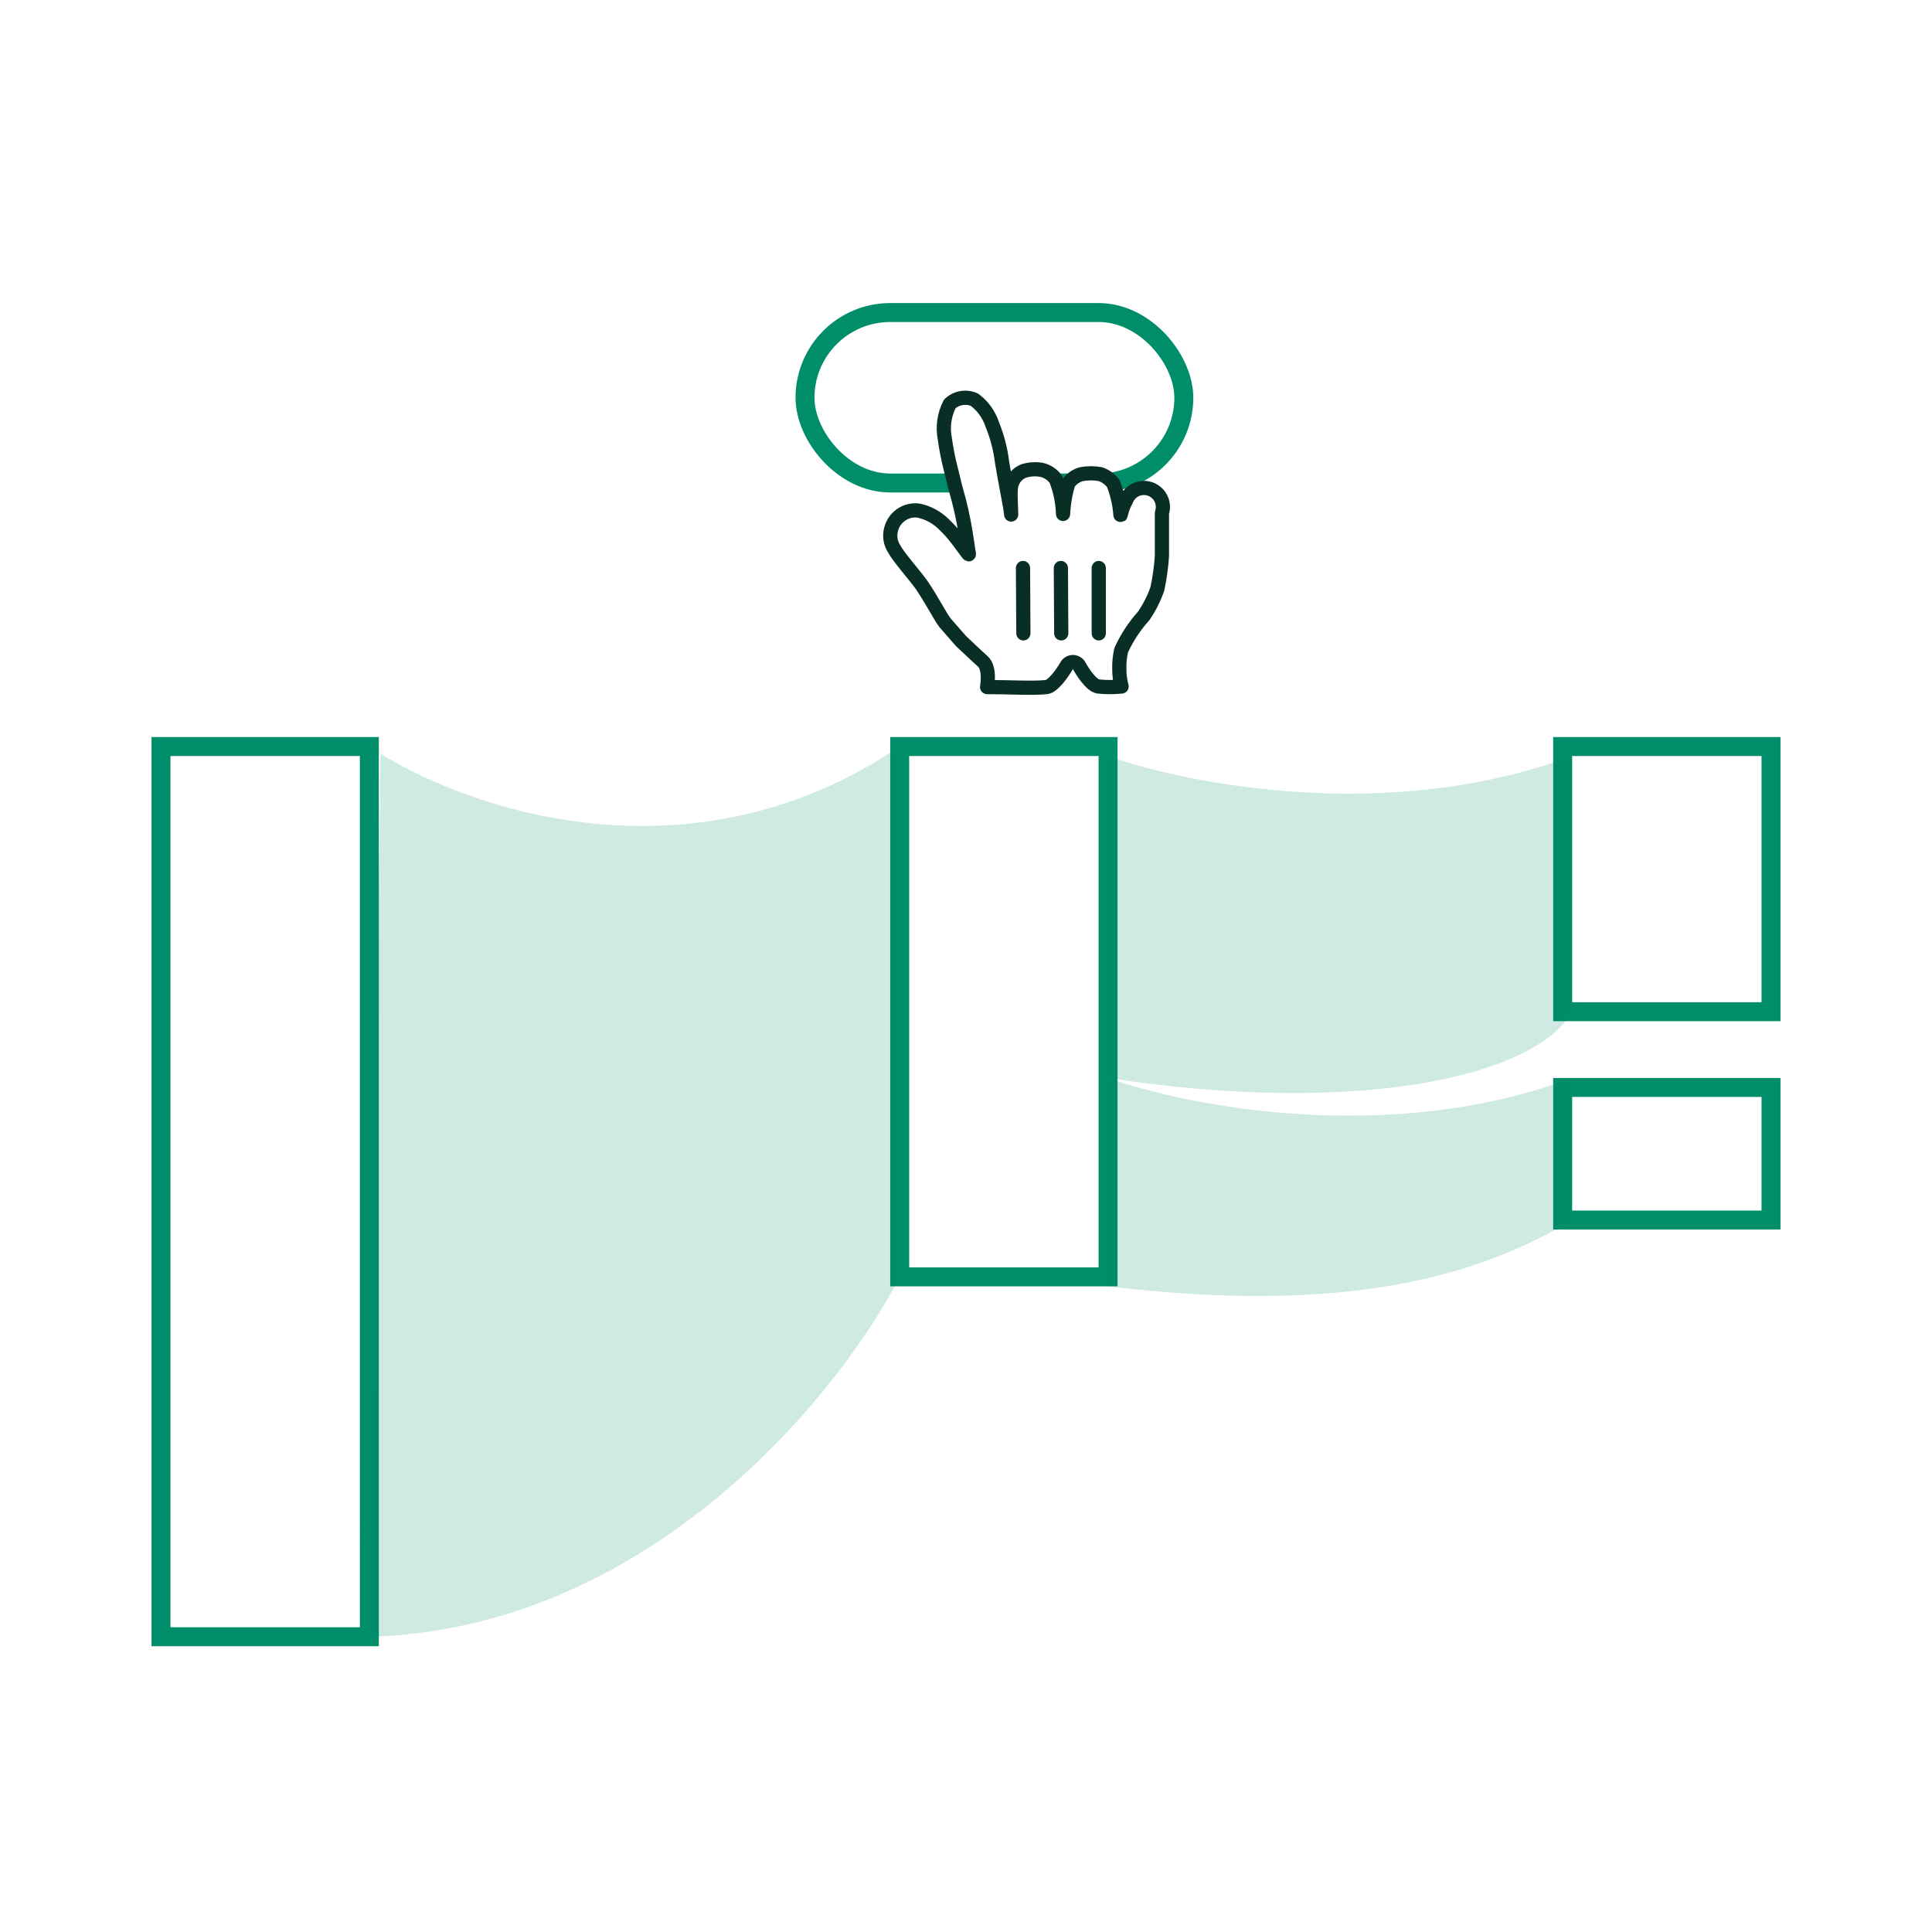 <svg width="102" height="102" viewBox="0 0 102 102" fill="none" xmlns="http://www.w3.org/2000/svg">
<rect x="8.5" y="86.412" width="47" height="11" transform="rotate(-90 8.5 86.412)" stroke="#008D69"/>
<rect x="47.5" y="67.412" width="28" height="11" transform="rotate(-90 47.5 67.412)" stroke="#008D69"/>
<rect x="82.5" y="53.412" width="14" height="11" transform="rotate(-90 82.5 53.412)" stroke="#008D69"/>
<rect x="82.5" y="64.412" width="7" height="11" transform="rotate(-90 82.5 64.412)" stroke="#008D69"/>
<path opacity="0.19" d="M47.5 67.412V39.412C36.745 46.709 25.13 42.912 20.091 39.794L19.5 86.412C34.3 86.012 44.333 73.578 47.5 67.412Z" fill="#008D69"/>
<path opacity="0.19" d="M83 39.912C73.4 43.512 62.667 41.412 58.5 39.912V56.912C71.5 58.912 81 56.912 83 53.412V39.912Z" fill="#008D69"/>
<path opacity="0.19" d="M83 56.912C73.4 60.512 62.667 58.412 58.5 56.912V67.912C71 69.412 78 67.412 83 64.412V56.912Z" fill="#008D69"/>
<rect x="42.5" y="16.5" width="20" height="9" rx="4.5" fill="white" stroke="#008D69"/>
<g filter="url(#filter0_d_953_471)">
<path d="M49.904 31.893C49.624 31.533 49.274 30.803 48.664 29.893C48.314 29.393 47.454 28.443 47.194 27.953C47.006 27.655 46.952 27.293 47.044 26.953C47.201 26.307 47.813 25.879 48.474 25.953C48.984 26.056 49.454 26.306 49.824 26.673C50.082 26.916 50.319 27.181 50.534 27.463C50.694 27.663 50.734 27.743 50.914 27.973C51.094 28.203 51.214 28.433 51.124 28.093C51.054 27.593 50.934 26.753 50.764 26.003C50.634 25.433 50.604 25.343 50.484 24.913C50.364 24.483 50.294 24.123 50.164 23.633C50.045 23.152 49.951 22.664 49.884 22.173C49.758 21.545 49.849 20.892 50.144 20.323C50.493 19.995 51.006 19.908 51.444 20.103C51.884 20.428 52.213 20.883 52.384 21.403C52.646 22.044 52.821 22.716 52.904 23.403C53.064 24.403 53.374 25.863 53.384 26.163C53.384 25.793 53.314 25.013 53.384 24.663C53.453 24.298 53.707 23.995 54.054 23.863C54.352 23.772 54.666 23.751 54.974 23.803C55.284 23.868 55.558 24.046 55.744 24.303C55.975 24.887 56.104 25.506 56.124 26.133C56.15 25.584 56.245 25.04 56.404 24.513C56.571 24.278 56.815 24.108 57.094 24.033C57.424 23.973 57.763 23.973 58.094 24.033C58.365 24.124 58.602 24.295 58.774 24.523C58.985 25.054 59.114 25.614 59.154 26.183C59.154 26.323 59.224 25.793 59.444 25.443C59.558 25.104 59.845 24.851 60.196 24.78C60.547 24.71 60.909 24.832 61.146 25.101C61.383 25.369 61.458 25.744 61.344 26.083C61.344 26.733 61.344 26.703 61.344 27.143C61.344 27.583 61.344 27.973 61.344 28.343C61.307 28.928 61.227 29.51 61.104 30.083C60.93 30.59 60.687 31.071 60.384 31.513C59.898 32.053 59.497 32.663 59.194 33.323C59.118 33.651 59.085 33.987 59.094 34.323C59.093 34.634 59.133 34.943 59.214 35.243C58.805 35.286 58.392 35.286 57.984 35.243C57.594 35.183 57.114 34.403 56.984 34.163C56.919 34.034 56.788 33.953 56.644 33.953C56.5 33.953 56.368 34.034 56.304 34.163C56.084 34.543 55.594 35.233 55.254 35.273C54.584 35.353 53.204 35.273 52.114 35.273C52.114 35.273 52.294 34.273 51.884 33.913C51.474 33.553 51.054 33.133 50.744 32.853L49.904 31.893Z" fill="white"/>
<path fill-rule="evenodd" clip-rule="evenodd" d="M49.904 31.893C49.624 31.533 49.274 30.803 48.664 29.893C48.314 29.393 47.454 28.443 47.194 27.953C47.006 27.655 46.952 27.293 47.044 26.953C47.201 26.307 47.813 25.879 48.474 25.953C48.984 26.056 49.454 26.306 49.824 26.673C50.082 26.916 50.319 27.181 50.534 27.463C50.694 27.663 50.734 27.743 50.914 27.973C51.094 28.203 51.214 28.433 51.124 28.093C51.054 27.593 50.934 26.753 50.764 26.003C50.634 25.433 50.604 25.343 50.484 24.913C50.364 24.483 50.294 24.123 50.164 23.633C50.045 23.152 49.951 22.664 49.884 22.173C49.758 21.545 49.849 20.892 50.144 20.323C50.493 19.995 51.006 19.908 51.444 20.103C51.884 20.428 52.213 20.883 52.384 21.403C52.646 22.044 52.821 22.716 52.904 23.403C53.064 24.403 53.374 25.863 53.384 26.163C53.384 25.793 53.314 25.013 53.384 24.663C53.453 24.298 53.707 23.995 54.054 23.863C54.352 23.772 54.666 23.751 54.974 23.803C55.284 23.868 55.558 24.046 55.744 24.303C55.975 24.887 56.104 25.506 56.124 26.133C56.15 25.584 56.245 25.04 56.404 24.513C56.571 24.278 56.815 24.108 57.094 24.033C57.424 23.973 57.763 23.973 58.094 24.033C58.365 24.124 58.602 24.295 58.774 24.523C58.985 25.054 59.114 25.614 59.154 26.183C59.154 26.323 59.224 25.793 59.444 25.443C59.558 25.104 59.845 24.851 60.196 24.78C60.547 24.71 60.909 24.832 61.146 25.101C61.383 25.369 61.458 25.744 61.344 26.083C61.344 26.733 61.344 26.703 61.344 27.143C61.344 27.583 61.344 27.973 61.344 28.343C61.307 28.928 61.227 29.51 61.104 30.083C60.93 30.59 60.687 31.071 60.384 31.513C59.898 32.053 59.497 32.663 59.194 33.323C59.118 33.651 59.085 33.987 59.094 34.323C59.093 34.634 59.133 34.943 59.214 35.243C58.805 35.286 58.392 35.286 57.984 35.243C57.594 35.183 57.114 34.403 56.984 34.163C56.919 34.034 56.788 33.953 56.644 33.953C56.5 33.953 56.368 34.034 56.304 34.163C56.084 34.543 55.594 35.233 55.254 35.273C54.584 35.353 53.204 35.273 52.114 35.273C52.114 35.273 52.294 34.273 51.884 33.913C51.474 33.553 51.054 33.133 50.744 32.853L49.904 31.893Z" stroke="#092E25" stroke-width="0.75" stroke-linecap="round" stroke-linejoin="round"/>
<path d="M58.384 32.439V28.987C58.384 28.781 58.216 28.613 58.009 28.613C57.802 28.613 57.634 28.781 57.634 28.987V32.439C57.634 32.646 57.802 32.813 58.009 32.813C58.216 32.813 58.384 32.646 58.384 32.439Z" fill="#092E25"/>
<path d="M56.404 32.438L56.384 28.984C56.383 28.778 56.214 28.612 56.007 28.613C55.8 28.614 55.633 28.782 55.634 28.988L55.654 32.442C55.655 32.648 55.824 32.814 56.031 32.813C56.238 32.812 56.405 32.644 56.404 32.438Z" fill="#092E25"/>
<path d="M53.634 28.992L53.654 32.439C53.655 32.647 53.824 32.814 54.031 32.813C54.238 32.812 54.405 32.642 54.404 32.434L54.384 28.988C54.383 28.78 54.214 28.612 54.007 28.613C53.8 28.614 53.633 28.784 53.634 28.992Z" fill="#092E25"/>
</g>
<defs>
<filter id="filter0_d_953_471" x="45.825" y="19.625" width="16.746" height="17.859" filterUnits="userSpaceOnUse" color-interpolation-filters="sRGB">
<feFlood flood-opacity="0" result="BackgroundImageFix"/>
<feColorMatrix in="SourceAlpha" type="matrix" values="0 0 0 0 0 0 0 0 0 0 0 0 0 0 0 0 0 0 127 0" result="hardAlpha"/>
<feOffset dy="1"/>
<feGaussianBlur stdDeviation="0.4"/>
<feColorMatrix type="matrix" values="0 0 0 0 0 0 0 0 0 0 0 0 0 0 0 0 0 0 0.5 0"/>
<feBlend mode="normal" in2="BackgroundImageFix" result="effect1_dropShadow_953_471"/>
<feBlend mode="normal" in="SourceGraphic" in2="effect1_dropShadow_953_471" result="shape"/>
</filter>
</defs>
</svg>
